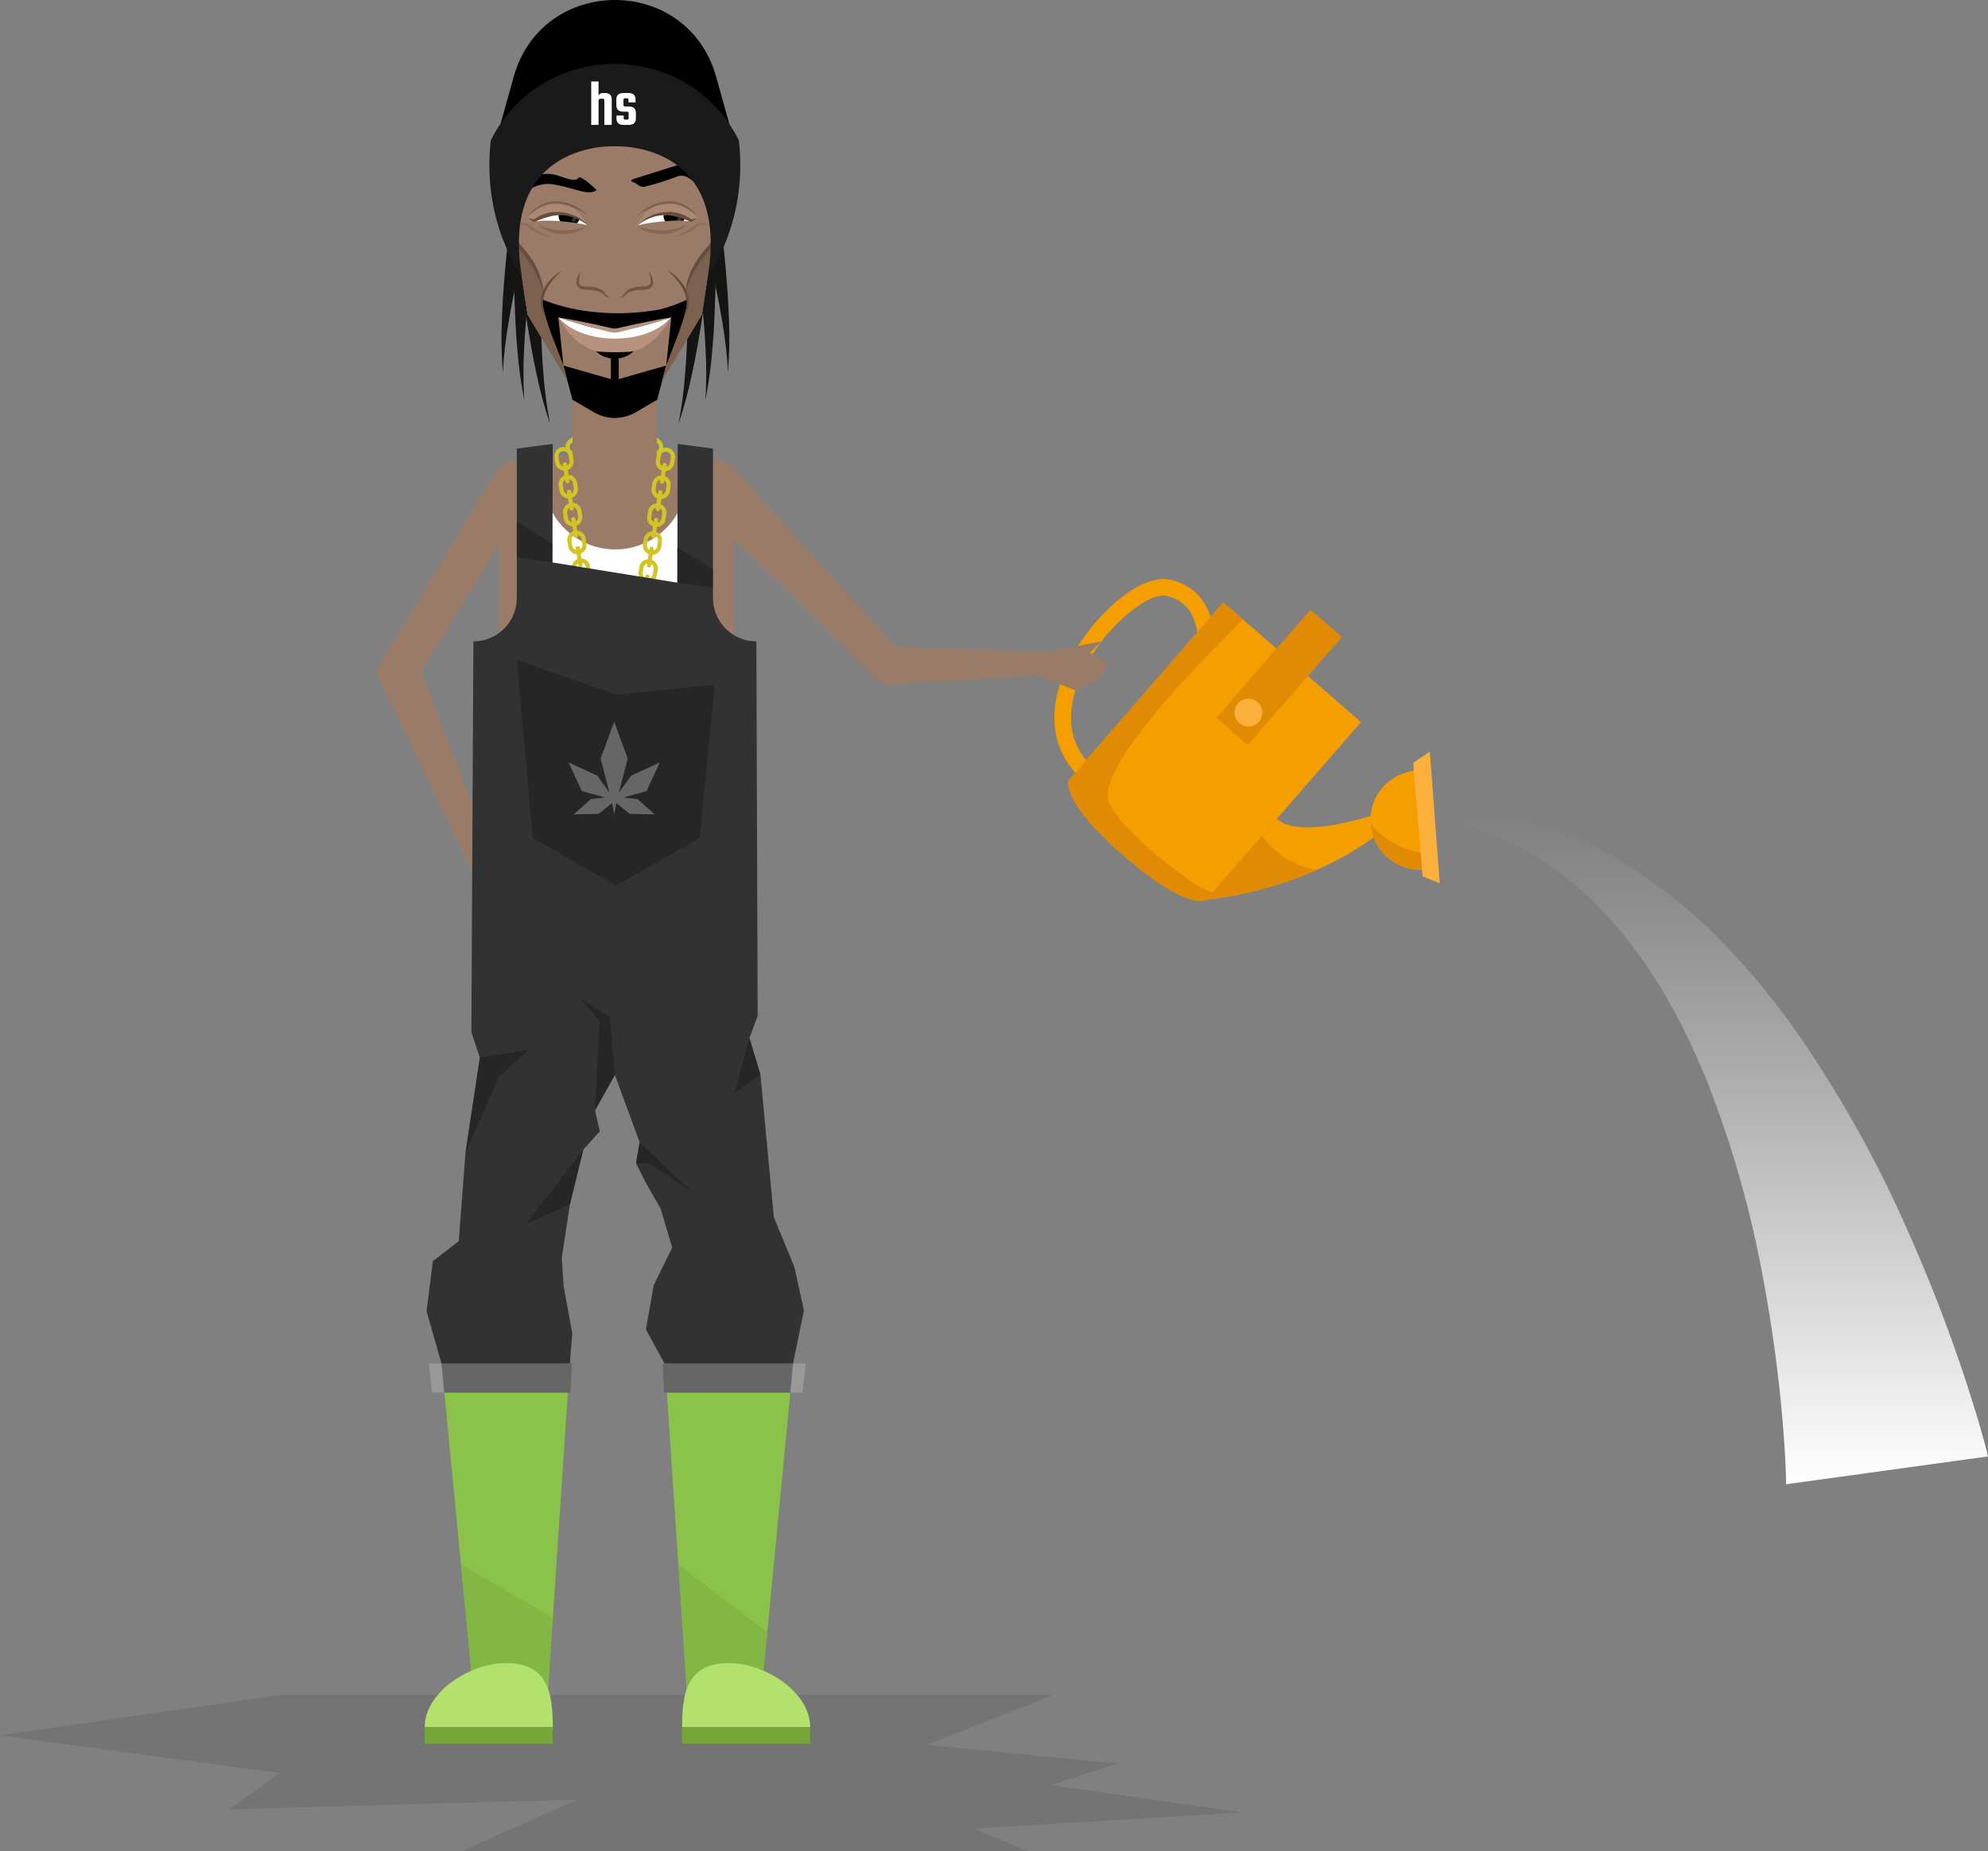 <?xml version="1.0" encoding="utf-8"?>
<!-- Generator: Adobe Illustrator 22.0.0, SVG Export Plug-In . SVG Version: 6.00 Build 0)  -->
<svg version="1.1" id="Warstwa_1" xmlns="http://www.w3.org/2000/svg" xmlns:xlink="http://www.w3.org/1999/xlink" x="0px" y="0px"
	 viewBox="0 0 428.951 399.45" style="enable-background:new 0 0 428.951 399.45;" xml:space="preserve">
<rect x="0" y="0" width="428.951" height="399.45" fill="#808080" stroke="none"/>
<style type="text/css">
	.st0{fill:#F59E00;}
	.st1{fill:#E08B03;}
	.st2{fill:#FBB03B;}
	.st3{fill:url(#SVGID_1_);}
	.st4{fill:#141413;}
	.st5{fill:#9A7B67;}
	.st6{fill:none;stroke:#D2C424;stroke-width:0.897;stroke-miterlimit:10;}
	.st7{opacity:0.15;fill:#333333;enable-background:new    ;}
	.st8{fill:#8BC34A;}
	.st9{opacity:0.4;fill:#76A53A;enable-background:new    ;}
	.st10{fill:#B2E26D;}
	.st11{fill:#76A53A;}
	.st12{fill:#FFFFFF;}
	.st13{fill:none;stroke:#D2C424;stroke-width:0.897;stroke-linecap:round;stroke-linejoin:round;}
	.st14{fill:#323232;}
	.st15{opacity:0.5;fill:#1A1A1A;enable-background:new    ;}
	.st16{fill:#666666;}
	.st17{fill:#999999;}
	.st18{fill:#010101;}
	.st19{opacity:0.8;}
	.st20{fill:#634D3F;}
	.st21{fill:#7C614E;}
	.st22{fill:none;}
	.st23{opacity:0.6;fill:#B7927E;enable-background:new    ;}
	.st24{opacity:0.6;}
	.st25{fill:#333333;}
	.st26{opacity:0.4;}
	.st27{opacity:0.3;}
	.st28{fill:#B7927E;}
	.st29{fill:#1A1A1A;}
	.st30{enable-background:new    ;}
</style>
<g>
	<path class="st0" d="M230.8,142.56c4.82-9.484,15.132-18.965,21.72-17.461c1.925,0.411,3.717,1.294,5.215,2.571
		c5.211,4.531,4.245,12.377,4.2,12.709l-0.071,0.536l-25.6,29.438l-1.334-0.989c-0.455-0.338-0.9-0.692-1.31-1.052
		C226.614,162.215,225.586,152.828,230.8,142.56z M255.379,130.379c-1.053-0.887-2.311-1.499-3.659-1.78
		c-3.87-0.884-12.988,6.278-17.719,15.587c-2.571,5.059-5.73,14.51,1.784,21.248l22.635-26.027c0.099-1.55,0.104-6.298-3.037-9.028
		H255.379z"/>
	<path class="st0" d="M263.958,129.991l29.709,25.836l-33.311,38.3c0,0-3.77,2.813-17.87-9.449S230.647,168.3,230.647,168.3
		L263.958,129.991z"/>
	<path class="st1" d="M268.179,133.661c-3.252,3.5-32.372,31.143-28.868,39.6c2.526,6.092,17.509,17.267,20.158,18.435
		c0.724,0.318,1.447,0.638,2.166,0.969l-1.279,1.47c0,0-3.77,2.813-17.87-9.449S230.647,168.3,230.647,168.3l33.311-38.3
		L268.179,133.661z"/>
	<path class="st0" d="M302.84,173.6c0,0-21,8.619-27.336,3.11l-15.148,17.418c0,0,20.432-1.566,36.845-14.043L302.84,173.6z"/>
	<path class="st1" d="M275.148,183.518c2.553,2.205,5.669,3.656,9,4.189c-7.557,3.349-15.584,5.515-23.8,6.424l11.963-13.756
		C273.129,181.531,274.082,182.586,275.148,183.518z"/>
	<polygon class="st1" points="289.553,137.466 269.223,160.789 262.437,154.887 282.767,131.564 	"/>
	<circle class="st2" cx="269.371" cy="153.767" r="2.998"/>
	
		<linearGradient id="SVGID_1_" gradientUnits="userSpaceOnUse" x1="366.807" y1="78.976" x2="366.807" y2="224.015" gradientTransform="matrix(1 0 0 -1 0 399.276)">
		<stop  offset="0" style="stop-color:#FFFFFF"/>
		<stop  offset="0.216" style="stop-color:#FFFFFF;stop-opacity:0.763"/>
		<stop  offset="0.604" style="stop-color:#FFFFFF;stop-opacity:0.356"/>
		<stop  offset="0.874" style="stop-color:#FFFFFF;stop-opacity:0.1"/>
		<stop  offset="1" style="stop-color:#FFFFFF;stop-opacity:0"/>
	</linearGradient>
	<path class="st3" d="M385.363,320.3c0.02-0.157,0.025-0.315,0.016-0.473l-0.008-0.619l-0.036-1.305l-0.115-2.692
		c-0.091-1.816-0.209-3.655-0.345-5.5c-0.272-3.691-0.621-7.408-1.039-11.124c-0.835-7.435-1.938-14.871-3.321-22.249
		c-2.647-14.747-6.746-29.197-12.237-43.138c-5.6-13.782-12.958-26.919-23.369-37.557c-5.239-5.391-11.325-9.888-18.018-13.311
		c-3.429-1.745-7.011-3.172-10.7-4.265c-3.775-1.092-7.631-1.88-11.532-2.357c3.984-0.438,7.997-0.556,12-0.353
		c4.084,0.232,8.138,0.836,12.112,1.805c8.14,2.012,15.896,5.34,22.963,9.852c7.138,4.557,13.721,9.928,19.618,16.006
		c5.888,6.051,11.286,12.56,16.144,19.465c9.585,13.772,17.781,28.46,24.47,43.849c3.392,7.644,6.499,15.411,9.32,23.3
		c1.417,3.948,2.764,7.936,4.039,11.965c0.638,2.019,1.26,4.05,1.861,6.114l0.888,3.132l0.434,1.614l0.216,0.841
		c0.075,0.309,0.138,0.532,0.231,0.989L385.363,320.3z"/>
	<path class="st0" d="M306.967,187.663c-5.907,0.31-10.946-4.228-11.256-10.135c-0.302-5.764,4.017-10.73,9.767-11.23
		L306.967,187.663z"/>
	<path class="st1" d="M297.7,179.821c2.556,2.209,5.678,3.661,9.014,4.191l0.255,3.651c-5.785,0.29-10.753-4.073-11.211-9.847
		C296.352,178.534,297.002,179.204,297.7,179.821z"/>
	<polygon class="st2" points="304.931,164.617 306.967,189.107 310.657,190.622 308.509,162.2 	"/>
	<path class="st4" d="M124.01,45.2l-0.143,0.216l-0.083,0.111l-0.154,0.191c-0.094,0.107-0.178,0.193-0.271,0.287
		c-0.169,0.164-0.347,0.318-0.534,0.46c-0.339,0.249-0.705,0.459-1.091,0.627c-0.663,0.283-1.371,0.442-2.091,0.469
		c-1.079,0.029-2.154-0.159-3.159-0.553c-1.469-0.616-2.838-1.446-4.063-2.463l4.656-2.066c-0.645,3.568-1.214,7.225-1.738,10.855
		s-0.991,7.289-1.372,10.947c-0.381,3.658-0.712,7.327-0.876,11c-0.207,3.683-0.195,7.375,0.038,11.056
		c-0.724-3.643-1.23-7.325-1.516-11.028c-0.33-3.706-0.488-7.423-0.6-11.143s-0.128-7.443-0.1-11.167s0.114-7.431,0.285-11.2
		c0.071-1.554,1.388-2.757,2.942-2.686c0.436,0.02,0.862,0.141,1.243,0.353l0.471,0.266c0.454,0.269,0.921,0.516,1.4,0.738
		c0.4,0.186,0.818,0.333,1.247,0.439c0.341,0.063,0.618,0.044,0.6,0c-0.08-0.029-0.168-0.023-0.243,0.017
		c-0.097,0.031-0.189,0.076-0.272,0.134c-0.065,0.04-0.125,0.087-0.18,0.139c-0.039,0.035-0.075,0.072-0.109,0.112l-0.08,0.1
		l-0.047,0.063l-0.109,0.166c0.983-1.643,3.112-2.178,4.755-1.194C124.458,41.429,124.993,43.557,124.01,45.2L124.01,45.2z"/>
	<path class="st4" d="M124.216,49.3l-0.113,0.233l-0.069,0.12l-0.128,0.209c-0.079,0.119-0.151,0.215-0.232,0.32
		c-0.146,0.184-0.304,0.359-0.471,0.524c-0.304,0.29-0.64,0.545-1,0.762c-0.621,0.364-1.303,0.613-2.013,0.732
		c-1.066,0.166-2.154,0.117-3.2-0.146c-1.535-0.423-2.999-1.071-4.344-1.923l4.353-2.644c-0.183,3.622-0.281,7.321-0.336,10.989
		s-0.052,7.355,0.038,11.032s0.229,7.357,0.536,11.024c0.265,3.679,0.75,7.339,1.451,10.96c-1.183-3.52-2.156-7.107-2.913-10.743
		c-0.8-3.635-1.432-7.3-2.019-10.976s-1.077-7.365-1.522-11.063s-0.836-7.385-1.147-11.146c-0.129-1.549,1.022-2.91,2.572-3.039
		c0,0,0.001,0,0.001,0c0.435-0.037,0.873,0.028,1.278,0.191l0.5,0.2c0.5,0.2,1.006,0.415,1.481,0.553
		c0.421,0.133,0.854,0.226,1.293,0.276c0.346,0.019,0.619-0.036,0.6-0.081c-0.083-0.019-0.169-0.002-0.238,0.048
		c-0.093,0.042-0.179,0.098-0.254,0.167c-0.098,0.083-0.183,0.179-0.253,0.286l-0.068,0.1l-0.038,0.069l-0.088,0.179
		c0.77-1.752,2.816-2.548,4.568-1.778c1.748,0.768,2.545,2.805,1.783,4.556L124.216,49.3z"/>
	<path class="st4" d="M147.2,46.526l-0.087-0.179l-0.038-0.069l-0.068-0.1c-0.028-0.044-0.06-0.085-0.094-0.125
		c-0.047-0.059-0.101-0.113-0.16-0.161c-0.075-0.068-0.16-0.125-0.253-0.167c-0.069-0.049-0.156-0.067-0.239-0.048
		c-0.021,0.045,0.252,0.1,0.6,0.081c0.439-0.05,0.872-0.143,1.293-0.276c0.474-0.138,0.976-0.349,1.48-0.553l0.49-0.2
		c1.441-0.584,3.083,0.111,3.667,1.552c0.165,0.409,0.234,0.851,0.2,1.291c-0.312,3.761-0.708,7.441-1.148,11.146
		s-0.937,7.386-1.522,11.063s-1.221,7.337-2.021,10.972c-0.756,3.637-1.728,7.226-2.911,10.747c0.701-3.621,1.185-7.281,1.45-10.96
		c0.307-3.667,0.445-7.348,0.536-11.024s0.089-7.357,0.038-11.032s-0.152-7.367-0.336-10.989l4.354,2.644
		c-1.345,0.852-2.81,1.5-4.345,1.923c-1.046,0.263-2.134,0.313-3.2,0.146c-0.71-0.119-1.393-0.368-2.014-0.732
		c-0.567-0.333-1.067-0.769-1.473-1.286c-0.08-0.1-0.152-0.2-0.231-0.32l-0.129-0.209l-0.068-0.12l-0.114-0.233
		c-0.764-1.755,0.04-3.797,1.795-4.561c1.751-0.762,3.788,0.035,4.556,1.783L147.2,46.526z"/>
	<path class="st4" d="M124.123,40.814l-0.167,0.2l-0.095,0.1l-0.176,0.172c-0.106,0.1-0.2,0.171-0.3,0.254
		c-0.187,0.142-0.382,0.274-0.585,0.393c-0.365,0.209-0.753,0.377-1.156,0.5c-0.691,0.203-1.414,0.278-2.132,0.221
		c-1.076-0.097-2.121-0.41-3.073-0.92c-1.386-0.783-2.648-1.767-3.746-2.92l4.865-1.508c-1.058,3.469-2.051,7.033-3,10.578
		s-1.836,7.116-2.641,10.705s-1.565,7.192-2.158,10.824c-0.638,3.634-1.058,7.303-1.259,10.987
		c-0.293-3.702-0.365-7.418-0.216-11.129c0.107-3.72,0.385-7.43,0.709-11.138s0.744-7.406,1.211-11.1s0.983-7.368,1.6-11.092
		c0.252-1.535,1.7-2.575,3.235-2.323c0.431,0.071,0.84,0.241,1.193,0.496l0.437,0.32c0.44,0.321,0.875,0.647,1.3,0.9
		c0.376,0.232,0.774,0.426,1.187,0.582c0.331,0.1,0.609,0.116,0.6,0.066c-0.076-0.038-0.164-0.042-0.243-0.011
		c-0.1,0.018-0.197,0.052-0.287,0.1c-0.068,0.032-0.133,0.071-0.194,0.117c-0.042,0.031-0.083,0.065-0.122,0.1l-0.091,0.086
		l-0.054,0.058l-0.128,0.152c1.17-1.515,3.347-1.794,4.862-0.624s1.794,3.347,0.624,4.862l0,0L124.123,40.814z"/>
	<path class="st4" d="M146.956,36.454l-0.128-0.152l-0.054-0.058l-0.091-0.085c-0.038-0.036-0.078-0.07-0.121-0.1
		c-0.062-0.046-0.129-0.086-0.2-0.118c-0.09-0.048-0.186-0.082-0.286-0.1c-0.079-0.032-0.168-0.027-0.243,0.012
		c-0.01,0.049,0.268,0.036,0.6-0.066c0.413-0.156,0.81-0.351,1.186-0.582c0.427-0.25,0.862-0.576,1.3-0.9l0.427-0.311
		c1.256-0.917,3.018-0.642,3.935,0.615c0,0,0,0,0,0c0.257,0.356,0.428,0.767,0.5,1.2c0.611,3.725,1.121,7.39,1.594,11.092
		s0.886,7.392,1.211,11.1s0.6,7.417,0.709,11.137c0.149,3.711,0.077,7.427-0.216,11.129c-0.2-3.683-0.619-7.351-1.255-10.984
		c-0.593-3.631-1.354-7.236-2.159-10.824s-1.7-7.158-2.643-10.711s-1.938-7.109-3-10.578l4.866,1.508
		c-1.098,1.153-2.361,2.137-3.747,2.921c-0.952,0.51-1.997,0.822-3.073,0.919c-0.718,0.057-1.44-0.018-2.131-0.221
		c-0.403-0.123-0.791-0.291-1.157-0.5c-0.203-0.119-0.398-0.25-0.585-0.393c-0.1-0.083-0.2-0.158-0.3-0.254l-0.175-0.172l-0.1-0.1
		l-0.167-0.2c-1.17-1.515-0.891-3.692,0.624-4.862c1.515-1.17,3.692-0.891,4.862,0.624L146.956,36.454z"/>
	<path class="st4" d="M147.265,41.633l-0.109-0.166l-0.047-0.063l-0.081-0.1c-0.034-0.04-0.07-0.077-0.109-0.112
		c-0.054-0.053-0.115-0.099-0.179-0.139c-0.084-0.059-0.176-0.104-0.273-0.134c-0.074-0.04-0.163-0.046-0.242-0.017
		c-0.016,0.048,0.262,0.067,0.6,0c0.429-0.106,0.847-0.253,1.247-0.439c0.453-0.2,0.923-0.47,1.4-0.738l0.46-0.259
		c1.355-0.763,3.072-0.284,3.836,1.071c0.215,0.385,0.338,0.815,0.359,1.255c0.172,3.77,0.249,7.47,0.286,11.2
		s0.014,7.446-0.1,11.167c-0.114,3.721-0.27,7.437-0.6,11.143c-0.285,3.706-0.79,7.391-1.513,11.037
		c0.232-3.681,0.245-7.373,0.038-11.056c-0.164-3.675-0.5-7.344-0.877-11s-0.852-7.307-1.371-10.947s-1.093-7.287-1.738-10.855
		l4.656,2.066c-1.225,1.017-2.594,1.847-4.063,2.463c-1.006,0.395-2.08,0.583-3.16,0.553c-0.719-0.027-1.428-0.186-2.09-0.469
		c-0.386-0.168-0.752-0.378-1.091-0.627c-0.188-0.142-0.366-0.296-0.535-0.46c-0.093-0.094-0.176-0.18-0.27-0.287l-0.154-0.191
		l-0.083-0.111l-0.143-0.216c-0.985-1.641-0.453-3.771,1.189-4.756c1.641-0.985,3.77-0.453,4.755,1.188L147.265,41.633z"/>
	<polygon class="st5" points="216.087,142.631 232.057,148.971 236.928,146.698 238.981,143.407 234.476,141.547 235.428,140.573 
		237.649,138.407 	"/>
	<path class="st6" d="M126.057,94.762L126.057,94.762c0.551,0.656,0.465,1.633-0.19,2.184l-0.858,0.721
		c-0.656,0.551-1.633,0.465-2.184-0.19v0c-0.551-0.656-0.465-1.633,0.19-2.184l0.858-0.721
		C124.529,94.022,125.507,94.107,126.057,94.762z"/>
	<path class="st6" d="M142.285,97.477L142.285,97.477c-0.551,0.656-1.528,0.741-2.184,0.19l-0.858-0.721
		c-0.656-0.551-0.741-1.528-0.19-2.184l0,0c0.551-0.656,1.528-0.741,2.184-0.19l0.858,0.721
		C142.75,95.844,142.835,96.822,142.285,97.477z"/>
	<polygon class="st7" points="60.352,365.787 227.16,365.787 199.954,376.537 241.032,380.579 226.83,385.226 267.795,391.121 
		210.204,394.592 221.665,399.45 99.716,399.45 124.497,388.345 49.379,390.427 60.352,382.619 0,374.498 	"/>
	<polygon class="st8" points="95.301,294.405 101.953,363.485 117.714,372.695 122.933,294.405 	"/>
	<polygon class="st9" points="99.47,337.56 119.278,349.16 118.017,366.836 102.167,365.787 	"/>
	<path class="st10" d="M91.646,372.7c0-7.63,9.841-13.816,17.471-13.816c8.976,0,10.161,6.186,10.161,13.816H91.646z"/>
	<rect x="91.646" y="372.695" class="st11" width="27.632" height="3.582"/>
	<polygon class="st8" points="171.118,294.405 164.466,363.485 148.706,372.695 143.486,294.405 	"/>
	<polygon class="st9" points="165.585,352.198 146.348,337.56 148.437,366.836 164.287,365.787 	"/>
	<rect x="123.554" y="83.575" class="st5" width="18.16" height="15.596"/>
	<path class="st5" d="M193.165,139.578l-33.5-36.988h-0.017c-1.208-2.026-3.319-3.345-5.669-3.543l-12.843-1l-15.949-0.02
		L112.1,99.045c-2.178,0.185-4.159,1.335-5.4,3.135h-0.025l-0.239,0.4c-0.073,0.121-0.152,0.239-0.218,0.365l-25.1,42.006
		l21.606,44.911v-14.116l-11.913-30.814l16.842-27.441v20.366h50.67v-21.586L190.66,147.8l40.406-2.493v-4.341L193.165,139.578z"/>
	<path class="st12" d="M152.046,98.97l-3.8-0.3l-0.022,4.662c-0.142,8.553-7.191,15.371-15.743,15.229
		c-8.113-0.135-14.746-6.508-15.206-14.609l-0.026-5.282l-3.8,0.3V137l-5.8,3.124h50.67L152.046,137V98.97z"/>
	<g>
		<path class="st6" d="M122.012,101.083L122.012,101.083c-0.846,0.131-1.638-0.449-1.769-1.295l-0.171-1.108
			c-0.131-0.846,0.449-1.638,1.295-1.769h0c0.846-0.131,1.638,0.449,1.769,1.295l0.171,1.108
			C123.438,100.16,122.858,100.952,122.012,101.083z"/>
		<path class="st6" d="M122.946,107.11L122.946,107.11c-0.846,0.131-1.638-0.449-1.769-1.295l-0.171-1.108
			c-0.131-0.846,0.449-1.638,1.295-1.769h0c0.846-0.131,1.638,0.449,1.769,1.295l0.171,1.108
			C124.371,106.187,123.791,106.979,122.946,107.11z"/>
		<path class="st6" d="M123.878,113.137L123.878,113.137c-0.846,0.131-1.638-0.449-1.769-1.295l-0.171-1.108
			c-0.131-0.846,0.449-1.638,1.295-1.769l0,0c0.846-0.131,1.638,0.449,1.769,1.295l0.171,1.108
			C125.303,112.214,124.724,113.006,123.878,113.137z"/>
		<path class="st6" d="M124.806,119.137L124.806,119.137c-0.846,0.131-1.638-0.449-1.769-1.295l-0.171-1.108
			c-0.131-0.846,0.449-1.638,1.295-1.769h0c0.846-0.131,1.638,0.449,1.769,1.295l0.171,1.108
			C126.231,118.214,125.652,119.006,124.806,119.137z"/>
		<path class="st6" d="M125.739,125.163L125.739,125.163c-0.846,0.131-1.638-0.449-1.769-1.295l-0.171-1.108
			c-0.131-0.846,0.449-1.638,1.295-1.769h0c0.846-0.131,1.638,0.449,1.769,1.295l0.171,1.108
			C127.164,124.24,126.585,125.032,125.739,125.163z"/>
		<path class="st6" d="M126.672,131.191L126.672,131.191c-0.846,0.131-1.638-0.449-1.769-1.295l-0.171-1.108
			c-0.131-0.846,0.449-1.638,1.295-1.769h0c0.846-0.131,1.638,0.449,1.769,1.295l0.171,1.108
			C128.097,130.268,127.518,131.06,126.672,131.191z"/>
		<line class="st13" x1="121.876" y1="100.211" x2="122.436" y2="103.825"/>
		<line class="st13" x1="122.791" y1="106.119" x2="123.35" y2="109.733"/>
		<line class="st13" x1="123.705" y1="112.027" x2="124.265" y2="115.641"/>
		<line class="st13" x1="124.672" y1="118.272" x2="125.231" y2="121.885"/>
		<line class="st13" x1="125.605" y1="124.301" x2="126.165" y2="127.914"/>
		<path class="st6" d="M131.365,135.143L131.365,135.143c-0.618,0.592-1.599,0.572-2.192-0.046l-0.776-0.809
			c-0.592-0.618-0.572-1.599,0.046-2.192l0,0c0.618-0.592,1.599-0.572,2.192,0.046l0.776,0.809
			C132.003,133.57,131.983,134.551,131.365,135.143z"/>
		<line class="st13" x1="126.539" y1="130.111" x2="129.07" y2="132.75"/>
		<path class="st6" d="M137.512,135.689L137.512,135.689c-0.166,0.84-0.982,1.386-1.822,1.219l-1.1-0.218
			c-0.84-0.166-1.386-0.982-1.219-1.822l0,0c0.166-0.84,0.982-1.386,1.822-1.219l1.1,0.218
			C137.132,134.034,137.678,134.849,137.512,135.689z"/>
		<line class="st13" x1="130.672" y1="134.335" x2="134.259" y2="135.046"/>
	</g>
	<g>
		<path class="st6" d="M143.904,97.045L143.904,97.045c0.846,0.131,1.426,0.923,1.295,1.769l-0.171,1.108
			c-0.131,0.846-0.923,1.426-1.769,1.295l0,0c-0.846-0.131-1.426-0.923-1.295-1.769l0.171-1.108
			C142.266,97.493,143.058,96.914,143.904,97.045z"/>
		<path class="st6" d="M142.971,103.072L142.971,103.072c0.846,0.131,1.426,0.923,1.295,1.769l-0.171,1.108
			c-0.131,0.846-0.923,1.426-1.769,1.295l0,0c-0.846-0.131-1.426-0.923-1.295-1.769l0.171-1.108
			C141.333,103.521,142.125,102.941,142.971,103.072z"/>
		<path class="st6" d="M142.038,109.099L142.038,109.099c0.846,0.131,1.426,0.923,1.295,1.769l-0.171,1.108
			c-0.131,0.846-0.923,1.426-1.769,1.295l0,0c-0.846-0.131-1.426-0.923-1.295-1.769l0.171-1.108
			C140.4,109.548,141.192,108.968,142.038,109.099z"/>
		<path class="st6" d="M141.109,115.099L141.109,115.099c0.846,0.131,1.426,0.923,1.295,1.769l-0.171,1.108
			c-0.131,0.846-0.923,1.426-1.769,1.295l0,0c-0.846-0.131-1.426-0.923-1.295-1.769l0.171-1.108
			C139.471,115.547,140.263,114.968,141.109,115.099z"/>
		<path class="st6" d="M140.176,121.126L140.176,121.126c0.846,0.131,1.426,0.923,1.295,1.769l-0.171,1.108
			c-0.131,0.846-0.923,1.426-1.769,1.295l0,0c-0.846-0.131-1.426-0.923-1.295-1.769l0.171-1.108
			C138.539,121.575,139.33,120.995,140.176,121.126z"/>
		<path class="st6" d="M139.207,127.127L139.207,127.127c0.846,0.131,1.425,0.923,1.294,1.769l-0.172,1.108
			c-0.131,0.846-0.923,1.425-1.769,1.294l0,0c-0.846-0.131-1.425-0.923-1.294-1.769l0.172-1.108
			C137.57,127.576,138.362,126.996,139.207,127.127z"/>
		<line class="st13" x1="143.393" y1="100.345" x2="142.833" y2="103.958"/>
		<line class="st13" x1="142.478" y1="106.252" x2="141.919" y2="109.866"/>
		<line class="st13" x1="141.564" y1="112.16" x2="141.004" y2="115.774"/>
		<line class="st13" x1="140.597" y1="118.405" x2="140.038" y2="122.019"/>
		<line class="st13" x1="139.664" y1="124.434" x2="139.105" y2="128.047"/>
		<path class="st6" d="M136.827,132.231L136.827,132.231c0.618,0.592,0.638,1.574,0.046,2.192l-0.776,0.809
			c-0.592,0.618-1.574,0.638-2.192,0.046l0,0c-0.618-0.592-0.638-1.574-0.046-2.192l0.776-0.809
			C135.228,131.659,136.209,131.638,136.827,132.231z"/>
		<line class="st13" x1="138.73" y1="130.244" x2="136.199" y2="132.884"/>
		<path class="st6" d="M131.898,135.003L131.898,135.003c0.166,0.84-0.38,1.655-1.219,1.822l-1.1,0.218
			c-0.84,0.166-1.655-0.38-1.822-1.219l0,0c-0.166-0.84,0.38-1.655,1.219-1.822l1.1-0.218
			C130.917,133.617,131.732,134.163,131.898,135.003z"/>
		<line class="st13" x1="134.597" y1="134.468" x2="131.01" y2="135.179"/>
	</g>
	<path class="st14" d="M141.049,277.347l-1.676,9.552l4.113,7.506l14.62,3.666l13.012-3.854l2.339-11.412l-2.047-9.381
		l-4.435-10.746l-2.9-30.819l-2.366-7.853l1.766-4.754l-0.27-80.843c-5.173,0-9.366-4.193-9.366-9.366c0,0,0-0.001,0-0.001l0,0
		V96.811l-7.623-1.018l-0.065,29.946l-26.951-4.366l0.065-25.58l-7.753,1.018v32.231l0,0c0,5.173-4.193,9.366-9.366,9.367
		l-0.436,84.33l1.829,5.5L100.44,248.7l-1.452,19.14l-5.586,4.3l-1.363,10.815l3.219,11.258l11.366,3.854l16.309-3.666l0.548-6.653
		l-1.876-10.234l-0.386-6.114l1.75-11.5l2.9-11.836l3.552-3.929l-1.035-4.511l4.289-7.639l5.347,14.511l-0.8,4.51l2.155,4.3
		l3.169,5.493l2.489,8.443L141.049,277.347z"/>
	<polygon class="st15" points="122.969,259.906 113.52,264.072 125.865,248.07 	"/>
	<polygon class="st15" points="100.44,248.7 107.687,232.328 114.1,226.518 103.534,228.243 	"/>
	<polygon class="st15" points="161.706,224.006 158.447,235.899 164.072,231.859 	"/>
	<polygon class="st15" points="138.018,246.502 149.335,257.252 140.115,251.004 137.218,251.012 	"/>
	<polygon class="st15" points="146.134,118.045 153.822,122.808 153.822,126.816 146.134,125.733 	"/>
	<polygon class="st15" points="111.509,112.597 119.197,117.36 119.197,121.368 111.509,120.286 	"/>
	<polygon class="st15" points="132.671,231.991 131.53,219.361 125.233,215.569 129.365,220.328 128.382,239.63 	"/>
	<polygon class="st15" points="150.968,180.788 132.913,191.111 114.948,180.788 111.509,142.443 132.946,149.917 154.223,147.755 	
		"/>
	<polygon class="st16" points="134.522,172.088 139.509,170.721 142.364,164.535 136.178,167.39 133.544,171.025 135.445,163.689 
		132.525,155.762 129.604,163.689 131.507,171.032 128.872,167.39 122.686,164.535 125.541,170.721 130.525,172.088 
		127.502,172.429 123.783,175.746 129.153,175.635 132.056,173.311 132.525,175.746 132.993,173.311 135.897,175.635 
		141.266,175.746 137.548,172.429 	"/>
	<polygon class="st16" points="143.282,300.545 172.845,300.545 173.869,294.217 142.975,294.217 	"/>
	<polygon class="st17" points="173.869,294.217 173.137,300.545 170.527,300.545 171.118,294.217 	"/>
	<polygon class="st16" points="123.095,300.545 93.531,300.545 92.508,294.217 123.402,294.217 	"/>
	<polygon class="st17" points="92.508,294.217 93.239,300.545 95.85,300.545 95.258,294.217 	"/>
	<path class="st10" d="M174.808,372.7c0-7.63-9.841-13.816-17.471-13.816c-8.976,0-10.161,6.186-10.161,13.816H174.808z"/>
	<rect x="147.176" y="372.695" class="st11" width="27.632" height="3.582"/>
	<path class="st5" d="M155.827,41.584l-0.175-1.539c-1.598-4.125-2.372-8.523-2.276-12.945c-5.205-11.986-18.956-13.147-20.7-13.246
		l0,0h-0.035h-0.035l0,0c-1.74,0.1-15.492,1.26-20.7,13.246c0.096,4.422-0.678,8.82-2.276,12.944l-0.175,1.539
		c-0.392,3.438,0.23,6.916,1.789,10.006l0.17,0.335l2.39,15.917l8.612,14.342l10.162,2.667v0.031l0.059-0.016l0.058,0.016V84.85
		l10.163-2.667l8.612-14.342l2.39-15.917l0.169-0.335C155.591,48.501,156.216,45.023,155.827,41.584z"/>
	<path class="st12" d="M144.442,67.905l0.411,0.49c-3.068,3.509-7.54,5.47-12.2,5.35c-8.179,0-12.139-5.178-12.139-5.178
		l0.355-0.662c0.768,0.265,1.766,0.535,2.54,0.778c0.921,0.281,1.823,0.667,2.75,0.927s1.76,0.431,2.69,0.681
		s1.76,0.451,2.692,0.693l0.137,0.012l0.169,0.07c0.246,0.084,0.503,0.13,0.763,0.138c0.3-0.018,0.596-0.069,0.885-0.152
		l1.657-0.538c1.074-0.282,2.107-0.49,3.178-0.786s2.134-0.62,3.2-0.927C142.461,68.525,143.526,68.207,144.442,67.905z"/>
	<path class="st18" d="M127.976,74.754c0.729,0.419,1.516,0.729,2.335,0.92c1.544,0.348,3.147,0.348,4.691,0
		c0.819-0.192,1.605-0.501,2.335-0.918c-0.383,0.871-1.067,1.575-1.926,1.983c-1.731,0.879-3.776,0.879-5.507,0
		C129.044,76.33,128.36,75.625,127.976,74.754z"/>
	<rect x="131.812" y="76.691" class="st18" width="1.69" height="6.761"/>
	<g class="st19">
		<path class="st20" d="M131.816,64.236c-0.491,0.086-0.992-0.079-1.335-0.441c-0.293-0.321-0.641-0.588-1.027-0.788
			c-0.81-0.318-1.675-0.474-2.546-0.459c-0.49,0.012-0.98-0.042-1.456-0.16c-0.567-0.16-0.986-0.639-1.068-1.222
			c-0.017-0.983,0.345-1.935,1.012-2.658c-0.378,0.794-0.537,1.675-0.458,2.551c0.084,0.347,0.365,0.612,0.717,0.675
			c0.421,0.082,0.851,0.113,1.28,0.095c0.975-0.011,1.937,0.228,2.794,0.692C130.674,63.048,130.781,64.187,131.816,64.236z"/>
	</g>
	<g class="st19">
		<path class="st20" d="M133.5,64.236c1.034-0.049,1.142-1.188,2.087-1.715c0.857-0.464,1.819-0.703,2.794-0.692
			c0.429,0.018,0.858-0.013,1.279-0.095c0.352-0.062,0.634-0.327,0.718-0.675c0.078-0.876-0.08-1.757-0.459-2.551
			c0.667,0.722,1.03,1.675,1.013,2.658c-0.082,0.583-0.501,1.062-1.068,1.222c-0.476,0.118-0.966,0.172-1.456,0.16
			c-0.871-0.016-1.736,0.14-2.546,0.459c-0.386,0.2-0.734,0.467-1.027,0.788C134.492,64.156,133.991,64.322,133.5,64.236z"/>
	</g>
	<path class="st18" d="M132.657,82.055l-11.09-3.17l1.938,7.367l4.568,2.672c1.393,0.813,2.971,1.255,4.584,1.284l0,0
		c1.613-0.029,3.191-0.471,4.584-1.284l4.568-2.672l1.937-7.367L132.657,82.055z"/>
	<path class="st21" d="M151.481,67.842l-8.612,14.342l3.562-13.545c0,0,2.5-2.786,1.993-4.062c-1.16-2.9,0.574-4.825,1.349-6.2
		c1.64-2.9,4.1-6.454,4.1-6.454L151.481,67.842z"/>
	<path class="st21" d="M113.813,67.842l8.612,14.342l-3.563-13.545c0,0-2.5-2.786-1.992-4.062c1.16-2.9-0.574-4.825-1.349-6.2
		c-1.64-2.9-4.1-6.454-4.1-6.454L113.813,67.842z"/>
	<path class="st22" d="M109.638,40.045c0,0-1.318,9.235,2.886,13.711c4.367,4.649,6.337,14.883,6.337,14.883"/>
	<path class="st20" d="M155.652,40.045c0.396,2.085,0.505,4.214,0.325,6.328c-0.128,2.161-0.739,4.266-1.789,6.16
		c-0.28,0.474-0.603,0.922-0.965,1.338c-0.355,0.416-0.706,0.763-1.04,1.164c-0.665,0.789-1.269,1.628-1.805,2.509
		c-1.125,1.757-1.965,3.681-2.489,5.7c0.181-2.131,0.819-4.199,1.87-6.062c0.531-0.931,1.133-1.82,1.8-2.658
		c0.33-0.414,0.7-0.83,1.035-1.212c0.336-0.372,0.637-0.773,0.9-1.2c1.006-1.793,1.649-3.767,1.892-5.809
		C155.669,44.23,155.758,42.135,155.652,40.045z"/>
	<path class="st20" d="M109.638,40.045c-0.107,2.091-0.02,4.187,0.262,6.261c0.245,2.042,0.888,4.016,1.893,5.81
		c0.263,0.427,0.564,0.828,0.9,1.2c0.33,0.382,0.7,0.8,1.034,1.214c0.666,0.842,1.261,1.738,1.779,2.678
		c1.027,1.878,1.618,3.963,1.729,6.1c-0.456-2.035-1.252-3.979-2.353-5.75c-0.524-0.888-1.119-1.731-1.78-2.522
		c-0.333-0.4-0.683-0.749-1.037-1.164c-0.362-0.416-0.685-0.864-0.965-1.339c-1.051-1.893-1.663-3.998-1.79-6.16
		C109.131,44.259,109.241,42.13,109.638,40.045z"/>
	<path class="st18" d="M128.735,41.007c0,0-3.36-3.294-3.885-2.64s-1.671,0.5-3.252-0.071s-6.885-2.69-8.775,3.843
		c1.785-2.008,4.529-2.873,7.143-2.249C124.714,40.794,126.934,42.305,128.735,41.007z"/>
	<ellipse class="st5" cx="132.661" cy="16.778" rx="6.302" ry="5.984"/>
	<path class="st4" d="M132.586,10.684l-0.515,2.706c-0.32,1.633-1.623,2.894-3.266,3.158c-6.313,1.091-12.007,4.459-16.005,9.465
		l-0.886,1.088c0,0,0.649,7.113-2.158,12.61C109.756,39.711,104.2,13.854,132.586,10.684z"/>
	<path class="st4" d="M132.629,10.684l0.515,2.706c0.32,1.633,1.623,2.893,3.266,3.158c6.313,1.092,12.007,4.459,16.006,9.465
		L153.3,27.1c0,0-0.649,7.113,2.157,12.61C155.459,39.711,161.013,13.854,132.629,10.684z"/>
	<path class="st12" d="M115.251,47.62c2.34,0.631,4.761,0.907,7.182,0.819c1.415-0.089,2.922,0.334,4.431,0.224
		c-2.77-2.754-7.022-3.357-10.448-1.482L115.251,47.62z"/>
	<path class="st12" d="M149,47.62c-2.34,0.631-4.761,0.907-7.182,0.819c-1.415-0.089-2.922,0.334-4.432,0.224
		c2.77-2.754,7.021-3.357,10.448-1.482L149,47.62z"/>
	<path class="st23" d="M150.663,46.922c-8.475-8.43-13.271,1.741-13.271,1.741c3.157-3.007,7.971-3.439,11.613-1.043L150.663,46.922
		z"/>
	<path class="st23" d="M113.711,46.922c7.924-8.217,13.153,1.741,13.153,1.741c-3.157-3.007-7.971-3.439-11.613-1.043
		L113.711,46.922z"/>
	<g class="st24">
		<path class="st20" d="M113.711,46.922c0.38-0.504,0.792-0.983,1.232-1.435c0.466-0.438,0.982-0.819,1.538-1.136
			c1.126-0.657,2.415-0.98,3.718-0.93c1.287,0.072,2.546,0.404,3.7,0.977c1.141,0.554,2.178,1.298,3.069,2.2
			c-1.01-0.724-2.1-1.332-3.247-1.81c-1.12-0.485-2.32-0.759-3.539-0.809c-0.3-0.013-0.6-0.01-0.9,0.008l-0.9,0.126
			c-0.587,0.143-1.157,0.349-1.7,0.616C115.58,45.294,114.576,46.035,113.711,46.922z"/>
	</g>
	<g class="st24">
		<path class="st20" d="M137.406,46.6c0.89-0.903,1.928-1.647,3.069-2.2c1.154-0.573,2.413-0.906,3.7-0.978
			c1.303-0.051,2.593,0.272,3.719,0.93c0.556,0.316,1.073,0.698,1.539,1.136c0.44,0.452,0.851,0.931,1.231,1.435
			c-0.866-0.884-1.87-1.623-2.971-2.188c-0.543-0.266-1.113-0.472-1.7-0.616l-0.9-0.126c-0.3-0.036-0.6,0-0.9-0.008
			c-1.219,0.049-2.419,0.323-3.539,0.808C139.506,45.271,138.417,45.877,137.406,46.6z"/>
	</g>
	<path class="st18" d="M124.174,48.439c0.43-0.299,0.747-0.734,0.9-1.235c0.063-0.212-2.735-1.463-4.519-1.034
		c-0.142,0.858,0.212,1.722,0.915,2.234C122.37,48.465,123.273,48.477,124.174,48.439z"/>
	<path class="st18" d="M146.857,48.4c0.595-0.437,0.947-1.131,0.947-1.869c-1.525-0.344-3.104-0.38-4.643-0.107
		c0,0.036,0,0.071,0,0.107c0.001,0.758,0.372,1.467,0.993,1.9C145.055,48.47,145.957,48.46,146.857,48.4z"/>
	<circle class="st25" cx="146.569" cy="47.388" r="0.458"/>
	<circle class="st25" cx="123.834" cy="47.388" r="0.458"/>
	<path class="st5" d="M130.076,50.325c0.067-0.87-3.074-1.989-7.847-2.469c-7.5-0.756-8.024,0.375-8.091,1.245
		s3.447,1.85,7.848,2.188S130.009,51.2,130.076,50.325z"/>
	<path class="st5" d="M134.328,50.325c-0.067-0.87,3.074-1.989,7.847-2.469c7.5-0.756,8.024,0.375,8.091,1.245
		s-3.447,1.85-7.848,2.188S134.4,51.2,134.328,50.325z"/>
	<path class="st18" d="M136.45,38.7l10.068-3.17c0,0,3.964-2.212,4.929,6.194c0,0-2.357-4.779-5.358-3.628
		c-2.305,0.894-4.668,1.629-7.074,2.2c-1,0.2-1.626-0.832-2.64-1.092C136.139,39.136,136.214,38.772,136.45,38.7z"/>
	<g class="st26">
		<path class="st20" d="M137.515,48.825c1.711,0.577,3.503,0.875,5.309,0.884c0.886,0.005,1.768-0.095,2.63-0.3
			c0.886-0.212,1.755-0.49,2.6-0.831c-0.7,0.641-1.519,1.138-2.41,1.463c-0.448,0.169-0.91,0.3-1.38,0.392
			c-0.474,0.073-0.953,0.113-1.433,0.122c-0.956,0.006-1.908-0.138-2.819-0.428C139.107,49.851,138.26,49.409,137.515,48.825z"/>
	</g>
	<g class="st27">
		<path class="st20" d="M153.236,48.817c-0.471-0.211-0.984-0.313-1.5-0.3c-0.248,0.008-0.493,0.049-0.73,0.122
			c-0.231,0.062-0.453,0.153-0.661,0.271l0.044-0.033c-1.367,1.299-3.135,2.093-5.014,2.253c0.845-0.327,1.669-0.707,2.466-1.138
			c0.781-0.425,1.516-0.929,2.194-1.505l0.029-0.025l0.016-0.007c0.517-0.255,1.097-0.355,1.669-0.287
			C152.3,48.223,152.82,48.45,153.236,48.817z"/>
	</g>
	<g class="st26">
		<path class="st20" d="M126.722,48.825c-0.746,0.584-1.594,1.024-2.5,1.3c-0.911,0.29-1.863,0.434-2.819,0.428
			c-0.48-0.009-0.959-0.049-1.433-0.122c-0.47-0.092-0.932-0.224-1.381-0.392c-0.891-0.325-1.71-0.822-2.409-1.463
			c0.845,0.342,1.714,0.619,2.6,0.831c0.862,0.205,1.744,0.305,2.63,0.3C123.216,49.699,125.01,49.401,126.722,48.825z"/>
	</g>
	<g class="st27">
		<path class="st20" d="M111,48.817c0.416-0.366,0.935-0.592,1.486-0.648c0.572-0.067,1.152,0.032,1.669,0.287l0.015,0.007
			l0.029,0.025c0.68,0.576,1.417,1.08,2.2,1.505c0.797,0.431,1.621,0.811,2.466,1.138c-1.879-0.16-3.647-0.955-5.015-2.253
			l0.045,0.033c-0.208-0.117-0.43-0.208-0.661-0.271c-0.237-0.073-0.482-0.114-0.73-0.122C111.987,48.504,111.473,48.606,111,48.817
			z"/>
	</g>
	<path class="st28" d="M144.591,68.756c0,0-3.481,4.309-11.934,4.309s-11.934-4.309-11.934-4.309l-0.249-0.26
		c2.759,4.929,6.185,7,8.578,7.366c2.316,0.181,4.643,0.193,6.961,0.035c2.362-0.306,5.97-2.3,8.826-7.4L144.591,68.756z"/>
	<path class="st18" d="M142.4,66.772c-8.292,1.521-17.772,1.016-25.506-2.2c0.7,4.9,3.017,9.655,4.674,14.308l-1.094-10.38
		c11.954,3.669,11.737,3.875,24.365,0l-1.09,10.389c1.657-4.653,3.975-9.407,4.675-14.308
		C146.497,65.517,144.478,66.251,142.4,66.772z"/>
	<path class="st20" d="M121.265,58.379c-0.716,0.638-1.382,1.329-1.993,2.067c-0.603,0.721-1.114,1.514-1.523,2.361
		c-0.388,0.841-0.602,1.751-0.627,2.677l0.027,0.7c0.034,0.231,0.1,0.457,0.142,0.689c0.11,0.466,0.255,0.924,0.435,1.368
		c-0.585-0.803-0.943-1.749-1.037-2.738c-0.065-1.007,0.123-2.014,0.548-2.93c0.431-0.895,1.011-1.711,1.714-2.413
		C119.63,59.455,120.41,58.855,121.265,58.379z"/>
	<path class="st20" d="M144.035,58.361c0.855,0.475,1.635,1.074,2.314,1.779c0.703,0.702,1.282,1.517,1.713,2.412
		c0.425,0.916,0.614,1.923,0.549,2.931c-0.094,0.989-0.452,1.935-1.037,2.738c0.18-0.444,0.325-0.901,0.434-1.368
		c0.045-0.232,0.108-0.459,0.143-0.689l0.027-0.7c-0.025-0.926-0.239-1.837-0.627-2.678c-0.409-0.846-0.921-1.639-1.523-2.36
		C145.416,59.689,144.75,58.998,144.035,58.361z"/>
	<path class="st20" d="M126.857,48.693c-0.788-0.674-1.683-1.212-2.647-1.593c-1.885-0.791-3.989-0.886-5.937-0.266
		c-0.492,0.1-0.955,0.3-1.444,0.437c-0.477,0.169-0.94,0.387-1.432,0.558l-0.153,0.054l-0.068-0.041
		c-0.353-0.212-0.701-0.438-1.042-0.679l0.035-0.078c0.407,0.091,0.807,0.196,1.2,0.316l-0.22,0.013
		c0.868-0.656,1.852-1.142,2.9-1.432c1.064-0.256,2.165-0.315,3.25-0.174c2.144,0.263,4.131,1.263,5.62,2.828L126.857,48.693z"/>
	<path class="st20" d="M137.486,48.634c1.489-1.565,3.476-2.565,5.62-2.828c1.085-0.141,2.186-0.082,3.25,0.174
		c1.048,0.29,2.032,0.776,2.9,1.432l-0.22-0.013c0.395-0.119,0.795-0.224,1.2-0.316l0.035,0.078
		c-0.341,0.24-0.689,0.466-1.042,0.679l-0.068,0.041l-0.153-0.054c-0.492-0.171-0.955-0.389-1.432-0.558
		c-0.488-0.137-0.952-0.341-1.444-0.437c-0.959-0.306-1.964-0.442-2.97-0.4c-1.02,0.045-2.025,0.269-2.967,0.663
		c-0.965,0.381-1.859,0.92-2.647,1.595L137.486,48.634z"/>
	<path class="st28" d="M144.839,68.5c-1.986,0.664-4,1.238-6.009,1.8c-1,0.292-2.017,0.545-3.027,0.811l-1.519,0.382l-0.761,0.189
		c-0.283,0.069-0.572,0.106-0.863,0.109c-0.293,0.003-0.585-0.028-0.87-0.093l-0.761-0.19l-1.519-0.383
		c-1.01-0.269-2.023-0.522-3.027-0.815c-2.014-0.561-4.024-1.137-6.009-1.805c2.071,0.312,4.117,0.716,6.158,1.136
		c1.023,0.2,2.037,0.434,3.055,0.656l1.522,0.351l0.76,0.179c0.453,0.089,0.918,0.084,1.369-0.014l0.761-0.178l1.523-0.349
		c1.018-0.221,2.033-0.456,3.057-0.651C140.722,69.208,142.769,68.806,144.839,68.5z"/>
	<path d="M158.553,31.008l-4.026-14.427c-6.17-22.108-37.515-22.108-43.685,0l-4.026,14.427l25.869-5.108L158.553,31.008z"/>
	<path class="st29" d="M159.424,30.286L159.424,30.286c-11.064-22-42.466-22-53.53,0l0,0c-2.031,17.749,6.646,29.12,6.646,29.12
		c-4.64-29.12,20.06-27.833,20.06-27.833h0.113c0,0,24.708-1.287,20.063,27.833C152.779,59.406,161.456,48.035,159.424,30.286z"/>
	<g class="st30">
		<path class="st12" d="M130.132,20.074h0.42c0.962,0,1.442,0.462,1.442,1.386v5.488h-1.596v-5.264c0-0.149-0.028-0.25-0.084-0.302
			c-0.057-0.051-0.159-0.076-0.309-0.076h-0.42c-0.289,0-0.434,0.153-0.434,0.462v5.18h-1.582v-9.366h1.582v3.08
			C129.292,20.27,129.618,20.074,130.132,20.074z"/>
		<path class="st12" d="M135.648,25.436V24.47c0-0.149-0.028-0.25-0.085-0.302c-0.056-0.051-0.163-0.077-0.321-0.077h-0.756
			c-0.999,0-1.498-0.457-1.498-1.371V21.46c0-0.924,0.508-1.386,1.525-1.386h1.106c1.008,0,1.512,0.462,1.512,1.386v0.645h-1.526
			v-0.519c0-0.148-0.027-0.249-0.084-0.301c-0.056-0.051-0.158-0.077-0.308-0.077h-0.28c-0.158,0-0.266,0.026-0.321,0.077
			c-0.057,0.052-0.084,0.152-0.084,0.301v1.009c0,0.148,0.027,0.249,0.084,0.301c0.056,0.051,0.163,0.077,0.321,0.077h0.757
			c1.008,0,1.512,0.457,1.512,1.372v1.218c0,0.924-0.509,1.386-1.526,1.386h-1.134c-1.018,0-1.526-0.462-1.526-1.386v-0.63h1.555
			v0.504c0,0.149,0.027,0.25,0.084,0.301c0.056,0.052,0.158,0.077,0.308,0.077h0.28c0.158,0,0.266-0.025,0.321-0.077
			C135.62,25.686,135.648,25.586,135.648,25.436z"/>
	</g>
	<polygon class="st5" points="238.981,143.407 234.241,140.198 231.616,145.198 232.057,148.971 236.928,146.698 	"/>
</g>
</svg>
